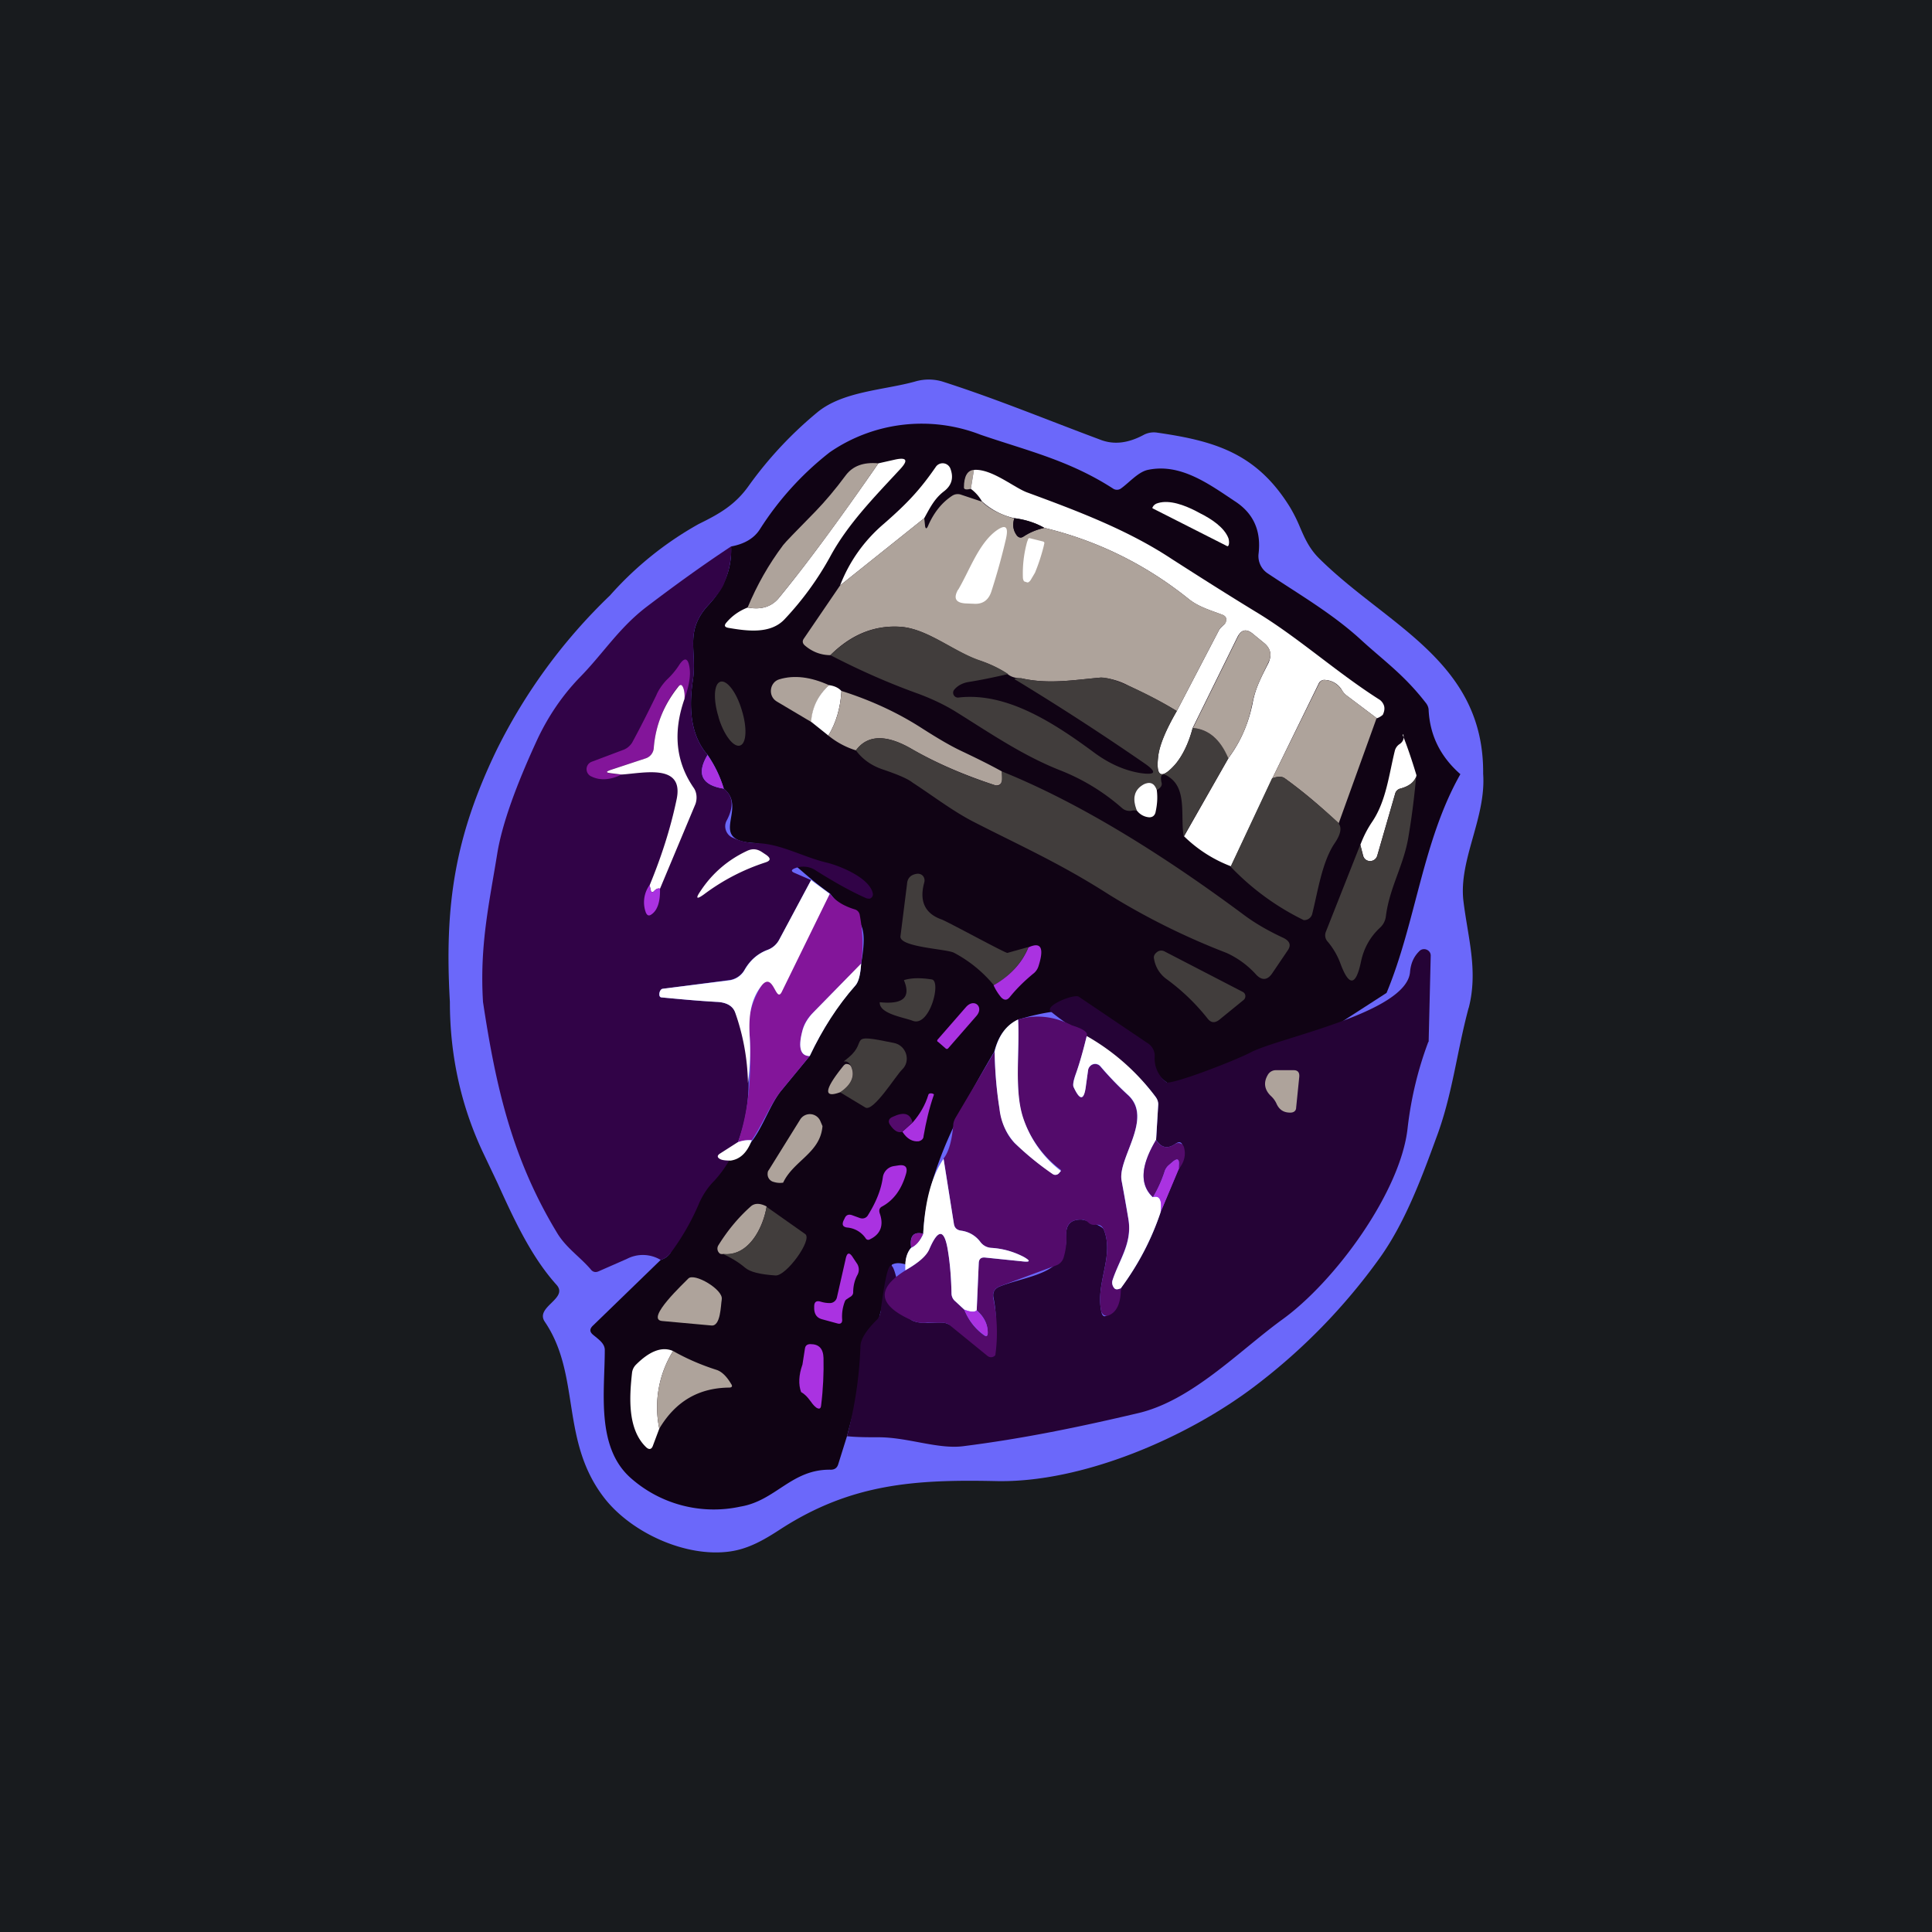 <!-- by TradingView --><svg width="56" height="56" viewBox="0 0 56 56" xmlns="http://www.w3.org/2000/svg"><path fill="#181B1E" d="M0 0h56v56H0z"/><path d="M42.57 29.22c.28-1.08-.02-2.03-.15-3.09-.15-1.2.66-2.42.57-3.7.03-3.27-2.8-4.3-4.76-6.25-.29-.29-.42-.6-.55-.9a4.4 4.4 0 0 0-.29-.58c-.97-1.57-2.19-1.92-3.85-2.16a.63.63 0 0 0-.38.06c-.46.25-.88.3-1.28.14-1.53-.57-3-1.18-4.56-1.68a1.39 1.39 0 0 0-.8 0c-.9.25-2.1.28-2.84.9a11.3 11.3 0 0 0-1.97 2.11c-.4.57-.87.83-1.46 1.12a9.84 9.84 0 0 0-2.57 2.07 16.06 16.06 0 0 0-3.3 4.51c-1.2 2.5-1.5 4.47-1.34 7.27 0 1.57.33 3.06 1 4.45l.38.8c.48 1.06.98 2.14 1.71 2.95.36.4-.63.64-.34 1.07 1.06 1.56.43 3.47 1.75 5.14.79.99 2.35 1.7 3.62 1.52.57-.08 1.04-.37 1.5-.67 2.03-1.3 3.87-1.42 6.2-1.37 2.51.06 5.58-1.27 7.55-2.78a17.3 17.3 0 0 0 3.57-3.67c.72-1 1.2-2.26 1.64-3.47.48-1.26.6-2.5.95-3.8Z" fill="#6B68FA"/><path d="M42.33 22.44c-1.1 1.94-1.29 4.3-2.14 6.34l-2.2 1.42a.52.52 0 0 1-.26.1c-.57.02-1.12.18-1.63.45-.43.23-.92.2-1.36.44-.2.12-.43.2-.68.25a.27.27 0 0 1-.24-.06c-1.48-1.2-1.36-2.7-4.3-1.83-.35.16-.58.47-.7.93-.93 1.6-1.96 3.4-2.06 5.28-.28-.07-.4.07-.35.4a.74.74 0 0 0-.16.49c-.16-.05-.3-.05-.4.01-.25 1.25-1.07 4.07-1.3 4.97l-.25.8c-.03.11-.1.17-.22.17-1.14-.02-1.59.9-2.62 1.07a3.63 3.63 0 0 1-3.19-.84c-1-.9-.74-2.5-.74-3.7 0-.2-.2-.32-.35-.45-.09-.08-.09-.16 0-.25l1.97-1.91c.12-.04.21-.1.28-.2.4-.92.96-1.86 1.57-2.73.93-.13 1.13-1.32 1.63-1.96l.84-1.02c.37-.78.8-1.46 1.32-2.04.1-.11.15-.32.17-.63.27-1.56-.23-1.16-.9-2.04-1-.71-1.07-1.04-2.1-1.46-1.54-.04-.25-.99-.98-1.58-.11-.36-.27-.69-.47-.98-.43-.49-.57-1.2-.43-2.14.14-.88-.26-1.43.46-2.21.44-.47.68-1.03.65-1.69.38-.07.66-.23.83-.49a8.85 8.85 0 0 1 2.03-2.24 4.7 4.7 0 0 1 4.37-.51c1.34.46 2.57.74 3.84 1.56a.2.2 0 0 0 .23 0c.24-.17.5-.48.78-.54.94-.2 1.76.4 2.51.9.55.35.78.86.7 1.53a.6.6 0 0 0 .25.56c.91.61 1.85 1.15 2.68 1.9.67.62 1.26 1.02 1.9 1.84.06.07.1.15.1.24.04.74.35 1.35.92 1.85Z" fill="#100314"/><path d="M21.2 15.84c0 .33-.05.68-.2 1.04-.05.16-.21.38-.46.65-.72.78-.32 1.33-.46 2.21-.14.94 0 1.65.43 2.14-.33.55-.17.88.47.98.27.21.3.52.08.93-.1.19 0 .43.2.5.22.1.45.15.7.15.67.02 1.32.4 1.99.56.38.09 1.26.44 1.35.9a.13.13 0 0 1-.1.15l-.08-.01c-.5-.22-.98-.5-1.46-.8a.65.65 0 0 0-.6-.08c-.14.05-.14.1-.01.15l.46.2-.92 1.72a.63.63 0 0 1-.34.3c-.29.11-.51.3-.67.58a.6.6 0 0 1-.46.3l-1.91.25c-.1.01-.15.24-.04.25.53.05 1.06.1 1.6.13.28.01.47.12.54.3.63 1.53.54 3.65-.61 4.89-.19.19-.32.4-.42.61a6.93 6.93 0 0 1-.85 1.49.57.57 0 0 1-.28.19 1 1 0 0 0-.98-.03l-.82.36c-.09.04-.17.02-.23-.06-.32-.37-.71-.62-.97-1.05-1.31-2.16-1.78-4.25-2.15-6.7-.1-1.65.18-2.85.42-4.34.14-.82.53-1.92 1.17-3.3.31-.65.71-1.24 1.2-1.75.69-.7 1.14-1.44 1.95-2.06.79-.6 1.6-1.19 2.45-1.75Z" fill="#310347"/><path d="M20.5 21.88c.21.29.37.62.48.98-.64-.1-.8-.43-.47-.98Z" fill="#AA32E1"/><path d="M24.05 25.9c.16.21.4.36.73.46a.2.2 0 0 1 .14.16c.1.53.1 1 .04 1.42l-1.37 1.39c-.18.17-.3.37-.34.58-.12.47-.04.7.22.7l-.84 1.02c-.33.43-.52.95-.84 1.42a.9.9 0 0 0-.4.06c.33-.97.4-2.02.34-3.07-.27-1.57 1.66-2.77 2.32-4.14Z" fill="#83159A"/><path d="M41.4 30.2c-.3.8-.5 1.63-.6 2.5-.2 1.84-2.1 4.45-3.65 5.56-1.26.92-2.63 2.36-4.2 2.71-1.7.4-3.3.73-5.04.95-.73.09-1.6-.26-2.44-.26-.3 0-.62 0-.92-.03.23-.86.36-1.73.39-2.6 0-.2.16-.46.46-.76.07-.06.1-.14.12-.22.4-3.1.44.02.93.23.28.12.6.04.9.06.37.03 1.4 1.1 1.45.68.06-.49.11-.83 0-1.39-.04-.17.03-.29.2-.35.87-.33 1.97-.35 1.9-1.47 0-.31.13-.46.43-.46.13 0 .61.18.66.28.32.77-.24 1.54-.07 2.38.1.5.57-.46.57-.68.5-.67.89-1.4 1.15-2.2l.52-1.24c.12-.13.27-1-.1-.73-.22.15-.4.11-.55-.12l.06-1a.36.36 0 0 0-.07-.24c-.94-1.26-2.16-1.75-3.04-2.48-.2-.17.68-.52.81-.43l2 1.35a.43.43 0 0 1 .2.37c-.02.31.1.57.35.77.34 0 2.02-.66 2.42-.87.8-.43 4.52-1.14 4.63-2.33.02-.24.1-.44.26-.6.12-.14.35-.05.34.13l-.06 2.49Z" fill="#250336"/><path d="M24.96 27.94c-.02.3-.07.52-.17.63-.51.58-.95 1.26-1.32 2.04-.26 0-.34-.23-.22-.7.05-.21.16-.4.34-.58l1.37-1.4Z" fill="#fff"/><path d="M31.07 29.72c.32.1.47.2.43.3-.1.45-.21.8-.31 1.09-.08.2-.1.34-.07.4.19.41.3.4.36-.07l.06-.43a.21.21 0 0 1 .15-.16.2.2 0 0 1 .2.06c.25.29.52.57.8.83.75.68-.3 1.83-.18 2.48l.2 1.13c.1.69-.26 1.14-.46 1.75a.25.25 0 0 0 .06.25c.03.03.1.03.18-.02 0 .43-.11.7-.36.8a.15.15 0 0 1-.18-.06.16.16 0 0 1-.03-.06c-.17-.84.39-1.6.07-2.38-.05-.1-.12-.14-.23-.13a.24.24 0 0 1-.21-.06.3.3 0 0 0-.22-.09c-.3 0-.44.15-.42.46.01.23-.02.44-.08.64a.35.35 0 0 1-.22.23l-1.62.6c-.16.06-.23.18-.2.35a4.7 4.7 0 0 1 .06 1.65.16.16 0 0 1-.23.02l-1.08-.88a.34.34 0 0 0-.2-.08h-.47a.86.86 0 0 1-.42-.06c-1-.44-1.07-.92-.2-1.46.38-.22.6-.43.69-.62.26-.6.44-.58.54.07.06.38.09.78.1 1.2 0 .1.03.18.1.24l.27.25c.13.32.32.56.57.74.07.05.11.03.11-.07 0-.24-.1-.46-.32-.65l.06-1.38c0-.11.07-.16.18-.15l1.07.11c.25.03.26-.01.05-.13-.3-.15-.6-.24-.94-.26a.42.42 0 0 1-.32-.18.82.82 0 0 0-.57-.32c-.1-.02-.17-.08-.19-.19l-.3-1.9c.15-.19.24-.51.28-.96 0-.08.03-.15.06-.21l1.14-1.93c.01.6.06 1.14.14 1.64.07.46.22.8.45 1.02a8.46 8.46 0 0 0 1.14.91.14.14 0 0 0 .14-.05l.05-.06v-.03a3.2 3.2 0 0 1-1.1-1.5c-.26-.8-.09-1.9-.14-2.86.51-.15 1.03-.1 1.56.17Z" fill="#530B6B"/><path d="M29.51 29.55c.05.95-.12 2.05.15 2.86a3.2 3.2 0 0 0 1.09 1.53l-.05.06a.14.14 0 0 1-.19.03 8.46 8.46 0 0 1-1.1-.9 1.74 1.74 0 0 1-.44-1c-.08-.5-.13-1.06-.14-1.65.11-.46.34-.77.68-.93ZM31.5 30.03a6.46 6.46 0 0 1 2 1.77c.05.07.08.15.07.24l-.06 1c-.45.75-.48 1.3-.1 1.66.2-.06.28.08.23.44-.27.8-.65 1.52-1.15 2.2-.09.04-.14.04-.18.01a.24.24 0 0 1-.06-.25c.2-.6.57-1.06.46-1.75a47.5 47.5 0 0 0-.2-1.13c-.12-.65.93-1.8.19-2.48a8.9 8.9 0 0 1-.8-.83.2.2 0 0 0-.31 0 .21.21 0 0 0-.05.1l-.06.43c-.05.46-.17.48-.36.07-.03-.06 0-.2.07-.4.1-.28.2-.64.31-1.08ZM21.79 33.05c-.13.35-.33.55-.61.59-.14 0-.24-.01-.3-.04-.1-.05-.1-.11 0-.17l.5-.32a.9.9 0 0 1 .4-.06Z" fill="#fff"/><path d="M33.5 33.04c.16.23.34.27.56.12a.17.17 0 0 1 .26.1c.06.23 0 .44-.16.63l.01-.14c.01-.15-.04-.18-.16-.09l-.14.12a.41.41 0 0 0-.12.2c-.08.24-.19.49-.33.72-.39-.36-.36-.91.09-1.66Z" fill="#530B6B"/><path d="m34.16 33.9-.52 1.24c.05-.36-.03-.5-.22-.44.14-.23.25-.48.33-.72a.41.41 0 0 1 .12-.2l.14-.12c.12-.09.17-.06.16.09v.14Z" fill="#AA32E1"/><path d="m27.35 33.59.3 1.89c.02.11.08.17.2.19.23.03.42.14.56.32.08.11.19.17.32.18.34.02.65.11.94.26.21.12.2.16-.05.13l-1.07-.11c-.11-.01-.17.04-.18.15l-.06 1.38c-.06.06-.18.05-.36-.02l-.27-.25a.3.3 0 0 1-.1-.23c-.01-.43-.04-.83-.1-1.2-.1-.66-.28-.68-.54-.08-.08.2-.31.4-.7.62v-.17c.01-.21.07-.37.17-.48.14-.07.26-.2.35-.41.05-.96.25-1.68.59-2.17Z" fill="#fff"/><path d="M26.76 35.76c-.09.2-.2.34-.35.4-.04-.33.07-.47.35-.4Z" fill="#83159A"/><path d="M27.95 37.96c.18.07.3.08.36.02.21.2.32.4.32.65 0 .1-.04.12-.11.06a1.64 1.64 0 0 1-.57-.73Z" fill="#AA32E1"/><path d="M21.67 17.61c.39.07.68-.02.89-.26.76-.92 1.73-2.23 2.9-3.92l.49-.11c.33-.07.38.02.15.27-.74.8-1.53 1.6-2.04 2.55a8.88 8.88 0 0 1-1.31 1.8c-.41.45-1.1.35-1.63.26-.12-.02-.14-.07-.06-.16.17-.2.38-.34.61-.43Z" fill="#fff"/><path d="M25.46 13.43c-1.17 1.7-2.14 3-2.9 3.92-.2.24-.5.33-.89.26.27-.65.61-1.25 1.03-1.81.05-.07.37-.4.94-.98.27-.28.57-.63.88-1.05.2-.26.5-.38.94-.34Z" fill="#AEA39B"/><path d="m26.79 15.02-2.44 1.95c.27-.7.7-1.3 1.26-1.78.7-.61 1.06-1 1.51-1.65a.24.24 0 0 1 .43.05c.1.27.03.49-.2.66-.27.21-.4.48-.56.77Z" fill="#fff"/><path d="m28.23 13.62-.09.55c-.13.03-.2.02-.2-.04 0-.32.1-.5.29-.51Z" fill="#AEA39B"/><path d="M28.23 13.62c.52-.04 1.18.53 1.56.66 1.44.53 2.9 1.08 4.17 1.92.81.52 1.63 1.04 2.45 1.54 1.21.73 2.32 1.74 3.56 2.53.07.04.13.12.15.2.02.08 0 .17-.04.25a.52.52 0 0 1-.17.1l-.89-.67a.51.51 0 0 1-.12-.14.6.6 0 0 0-.48-.3.18.18 0 0 0-.2.11l-1.34 2.74-1.2 2.55a3.94 3.94 0 0 1-1.36-.87l1.29-2.27c.35-.47.58-1 .7-1.6.08-.44.26-.76.46-1.16.1-.23.06-.42-.14-.58l-.33-.27c-.18-.14-.32-.11-.43.1l-1.3 2.64c-.12.46-.3.81-.5 1.05-.4.45-.57.38-.5-.22.03-.31.21-.75.54-1.32l1.22-2.34c.03-.06.08-.1.13-.15a.18.18 0 0 0 .07-.1c.03-.1 0-.16-.1-.2-.34-.13-.7-.23-.99-.47-1.25-1-2.64-1.68-4.17-2.05a2.27 2.27 0 0 0-.87-.28 2.05 2.05 0 0 1-.94-.49 1.15 1.15 0 0 0-.32-.36l.09-.55Z" fill="#fff"/><path d="M28.45 14.53c.22.22.53.38.95.5-.06.19-.03.35.08.49.05.07.12.08.19.03.18-.12.38-.2.6-.25 1.53.37 2.92 1.05 4.17 2.05.3.24.65.34 1 .47.09.04.12.1.1.2a.18.18 0 0 1-.08.1.42.42 0 0 0-.13.15l-1.22 2.34c-.44-.27-.9-.5-1.39-.73a2.02 2.02 0 0 0-.81-.24c-.8.07-1.51.2-2.31.02-.18 0-.31-.05-.39-.12a3.3 3.3 0 0 0-.84-.4c-.74-.26-1.47-.9-2.24-.97-.76-.06-1.45.21-2.06.82-.28 0-.53-.1-.74-.28-.07-.06-.08-.13-.03-.2l1.05-1.54 2.44-1.95.02.19c.01.13.05.14.1.01.17-.38.4-.66.69-.85a.29.29 0 0 1 .26-.03l.6.2Z" fill="#AEA39B"/><path d="M33.42 14.74c-.02 0-.02-.03-.01-.04.03-.06.08-.1.16-.12.34-.1.77.07 1.07.22l.15.08c.3.15.7.4.82.73.02.08.02.15 0 .2-.01.01-.02.03-.04.02l-2.15-1.09Z" fill="#fff"/><path d="M29.4 15.02c.34.05.63.14.87.28-.22.05-.42.13-.6.25-.07.05-.14.04-.2-.03-.1-.14-.13-.3-.07-.5Z" fill="#100314"/><path d="M29.21 19.54c-.39.09-.77.17-1.15.23-.16.03-.3.1-.4.22a.14.14 0 0 0 .11.23c1.4-.17 2.78.73 3.98 1.62.43.31.87.5 1.32.57.43.06.47-.03.11-.28a76.19 76.19 0 0 0-3.7-2.4c-.1-.05-.09-.07.02-.07h.1c.8.18 1.5.05 2.3-.02.17-.01.44.07.82.24.49.22.95.46 1.39.73-.33.57-.5 1-.54 1.32-.07.6.1.67.5.22.2-.24.38-.59.5-1.05.46.04.8.33 1.04.87l-1.3 2.27c-.1-.56.1-1.34-.4-1.7-.21-.16-.3-.1-.24.15.02.08-.03.15-.14.21-.07-.2-.19-.25-.37-.17-.28.15-.35.4-.21.77a.3.3 0 0 0-.15 0 .33.33 0 0 1-.28-.08 6.07 6.07 0 0 0-1.76-1.08c-1.1-.43-2.03-1.07-3.04-1.7-.32-.2-.73-.4-1.21-.57-.82-.3-1.63-.66-2.44-1.08.62-.6 1.3-.88 2.06-.82.77.07 1.5.7 2.24.96.35.12.63.26.84.4Z" fill="#413D3C"/><path d="M35.6 21.97c-.23-.54-.57-.83-1.02-.87l1.3-2.64c.1-.21.24-.24.42-.1l.33.27c.2.16.25.35.13.58-.19.4-.37.72-.46 1.17-.11.6-.34 1.12-.7 1.6ZM24.03 19.86c-.31.29-.49.64-.51 1.07l-1.01-.6c-.26-.16-.2-.56.08-.64.43-.13.91-.07 1.44.17ZM39.9 20.82l-1.1 3.05c-.53-.51-1.06-.95-1.56-1.31-.08-.06-.2-.06-.36 0l1.35-2.74c.04-.08.1-.12.19-.11.2.02.36.12.48.3.03.05.07.1.12.14l.89.67Z" fill="#AEA39B"/><path d="M20.83 20.8c.15.5.43.87.62.81.19-.06.21-.52.05-1.03-.15-.51-.43-.88-.62-.82-.19.06-.21.52-.05 1.03Z" fill="#413D3C"/><path d="M24.03 19.86c.16.02.28.08.36.17-.03.5-.16.93-.38 1.29l-.5-.4c.03-.42.2-.77.52-1.06Z" fill="#fff"/><path d="M24.4 20.03c.85.27 1.63.63 2.34 1.09.44.28.81.5 1.13.65.4.19.79.38 1.17.59l.01.23c.01.12-.1.2-.21.17-.91-.3-1.72-.65-2.43-1.06-.73-.42-1.27-.4-1.6.05a2.37 2.37 0 0 1-.8-.43c.22-.36.35-.78.38-1.29Z" fill="#AEA39B"/><path d="M41.06 22.48c-.06.19-.21.31-.48.38a.2.2 0 0 0-.14.14l-.52 1.8a.22.22 0 0 1-.21.16.21.21 0 0 1-.2-.17l-.08-.3c.09-.24.2-.46.35-.68.4-.6.48-1.36.65-2.05a.33.33 0 0 1 .15-.2c.08-.06.12-.14.1-.24v-.03h-.02v.02c.14.35.27.74.4 1.17Z" fill="#fff"/><path d="M29.04 22.36c2.43.98 4.92 2.6 7.03 4.17.35.26.75.48 1.14.66.19.1.22.22.1.38l-.44.65c-.14.2-.3.2-.46.03a2.6 2.6 0 0 0-.86-.63 20.5 20.5 0 0 1-3.39-1.68c-1.45-.93-2.64-1.45-4-2.15-.6-.32-1.13-.73-1.7-1.1-.15-.12-.44-.24-.85-.38-.34-.11-.61-.3-.8-.56.33-.45.87-.47 1.6-.05.71.41 1.52.77 2.43 1.06.25.08.2-.27.2-.4ZM41.05 22.48c-.05.57-.12 1.15-.22 1.74-.13.85-.55 1.48-.66 2.34a.53.53 0 0 1-.17.33c-.29.27-.47.6-.55.98-.15.72-.35.73-.6.05a2.1 2.1 0 0 0-.37-.63.27.27 0 0 1-.05-.28l1-2.53.07.31c.05.22.36.22.42.02l.52-1.8a.2.2 0 0 1 .14-.15c.27-.07.42-.2.48-.38ZM38.8 23.87c.1.12.06.32-.12.58-.36.54-.48 1.38-.64 2.02a.24.24 0 0 1-.25.2 7.42 7.42 0 0 1-2.12-1.55l1.2-2.56c.17-.06.29-.06.37 0 .5.36 1.02.8 1.57 1.3Z" fill="#413D3C"/><path d="M33.53 22.9c.03.23.01.44-.04.66-.03.09-.09.13-.18.13a.49.49 0 0 1-.36-.2c-.14-.36-.07-.61.21-.76.18-.08.3-.03.37.17Z" fill="#fff"/><path d="M29.81 27.45c-.18.45-.52.82-1 1.11a3.8 3.8 0 0 0-1.17-.95c-.27-.11-1.57-.16-1.54-.47l.19-1.51c.01-.17.1-.27.27-.3.16-.03.27.1.23.25-.15.54.02.9.5 1.07.17.06 1.87.99 1.91.97l.61-.17Z" fill="#413D3C"/><path d="M28.8 28.56c.5-.29.83-.66 1.01-1.1.37-.17.46.02.29.55a.44.44 0 0 1-.16.22c-.24.2-.46.41-.67.67-.08.1-.16.1-.25.01a1.5 1.5 0 0 1-.22-.35Z" fill="#AA32E1"/><path d="M36.02 28.75c.1.05.1.18.02.24l-.7.57c-.13.1-.24.09-.34-.04a6.08 6.08 0 0 0-1.2-1.15.9.9 0 0 1-.35-.58c-.02-.08.02-.15.11-.21a.2.2 0 0 1 .2 0l2.26 1.17ZM25.5 29.05c.68.07.91-.14.7-.64.22-.07.5-.07.81-.02.28.05-.06 1.38-.55 1.2-.25-.1-.98-.2-.96-.54Z" fill="#413D3C"/><path d="M27.18 30.2a.05.05 0 0 1 0-.07l.82-.94c.24-.27.53 0 .3.26l-.82.94a.05.05 0 0 1-.07 0l-.23-.2Z" fill="#AA32E1"/><path d="M24.35 31.66c.33-.22.44-.47.33-.73-.13-.33-.39-.01-.07-.29.57-.48-.1-.7 1.3-.41.36.07.5.52.24.77-.18.17-.84 1.25-1.07 1.1l-.73-.44Z" fill="#413D3C"/><path d="M24.35 31.66c-.49.18-.46-.08.1-.77a.16.16 0 0 1 .07-.05c.08 0 .13.02.16.1.1.25 0 .5-.33.72Z" fill="#AEA39B"/><path d="m26.16 32.8.3-.27c.2-.23.36-.5.45-.8.02-.07.17-.03.16 0-.14.4-.23.8-.3 1.2 0 .08-.06.13-.14.15-.18.02-.34-.07-.47-.27Z" fill="#AA32E1"/><path d="M23.84 32.64c-.06.78-.84 1-1.14 1.64a.6.6 0 0 1-.27-.02.23.23 0 0 1-.18-.24c0-.04.01-.08.03-.1l.92-1.48a.33.33 0 0 1 .58.06l.06.14Z" fill="#AEA39B"/><path d="m26.45 32.53-.3.28c-.12.03-.23-.03-.34-.19-.08-.1-.06-.2.07-.25.32-.15.5-.1.57.16Z" fill="#530B6B"/><path d="M25.16 35.22c.23-.37.38-.73.43-1.1a.38.38 0 0 1 .32-.32l.13-.02c.2-.03.28.05.22.25-.13.45-.36.76-.69.94-.08.04-.1.11-.07.2.12.34.03.6-.28.75-.05.03-.1.02-.13-.03a.72.72 0 0 0-.54-.31c-.12-.02-.15-.08-.1-.2l.03-.06c.04-.1.11-.13.21-.1l.22.08c.1.04.2.01.25-.08Z" fill="#AA32E1"/><path d="M22.22 34.98c-.1.6-.52 1.46-1.28 1.37-.05 0-.07-.01-.08-.02a.18.18 0 0 1-.04-.23c.26-.42.57-.8.94-1.13.11-.1.27-.1.46 0Z" fill="#AEA39B"/><path d="m22.22 34.98 1.12.79c.22.16-.55 1.22-.86 1.2-.45-.03-.74-.1-.89-.23-.2-.17-.43-.3-.65-.4.76.1 1.18-.75 1.28-1.36Z" fill="#413D3C"/><path d="M24.49 37.72a1.2 1.2 0 0 0-.08.52c.01.1-.04.15-.14.12l-.44-.12c-.15-.04-.22-.14-.23-.3v-.07c0-.13.06-.18.19-.14.1.03.18.04.27.04a.21.21 0 0 0 .2-.17l.25-1.1c.04-.2.11-.22.22-.04l.12.18a.32.32 0 0 1 0 .32c-.08.15-.12.32-.12.5 0 .06-.04.11-.1.14l-.09.06a.12.12 0 0 0-.05.06Z" fill="#AA32E1"/><path d="M20.92 37.67c-.03.17-.03.78-.3.75l-1.43-.13c-.5-.05.66-1.12.76-1.23.17-.18 1.02.32.97.6Z" fill="#AEA39B"/><path d="M23.22 40.35c-.08-.22-.07-.49.04-.8l.07-.45c.01-.1.07-.14.16-.14.25 0 .37.13.38.4.01.43-.01.9-.07 1.38-.01.1-.06.11-.14.06-.16-.12-.21-.32-.44-.45Z" fill="#AA32E1"/><path d="M19.51 39.16a3.08 3.08 0 0 0-.4 2.25l-.18.48c-.04.13-.12.14-.21.05-.53-.52-.48-1.43-.4-2.15a.4.4 0 0 1 .11-.23c.4-.4.76-.54 1.08-.4Z" fill="#fff"/><path d="M19.51 39.16c.39.22.8.4 1.27.55.14.05.28.18.41.4.05.07.03.11-.06.11-.88.01-1.55.4-2.02 1.19a3.08 3.08 0 0 1 .4-2.25Z" fill="#AEA39B"/><path d="M19.84 20.26c.01-.12 0-.22-.03-.31-.04-.11-.1-.12-.17-.03a3.22 3.22 0 0 0-.69 1.76.34.34 0 0 1-.23.3l-1.04.34c-.12.05-.12.07 0 .1l.34.03c-.33.16-.62.18-.87.06a.23.23 0 0 1 0-.43l.93-.35c.1-.04.18-.11.24-.2.24-.44.47-.9.7-1.37.07-.17.18-.32.3-.45.14-.13.25-.26.35-.41.17-.27.28-.24.32.08.03.22-.02.51-.15.88Z" fill="#83159A"/><path d="M19.84 20.26c-.34.97-.25 1.83.27 2.58.09.13.1.31.05.46l-1.03 2.46c-.05-.02-.1 0-.16.06s-.1.05-.11-.03l-.03-.13c.33-.8.6-1.62.78-2.48.23-1.06-.95-.77-1.59-.73l-.33-.04c-.13-.02-.13-.04 0-.09l1.03-.34a.34.34 0 0 0 .23-.3c.05-.64.28-1.23.7-1.76.07-.1.12-.08.16.03.03.09.04.2.03.31ZM22.18 25a6.1 6.1 0 0 0-1.77.92c-.22.16-.26.13-.1-.1.33-.5.78-.89 1.33-1.15.16-.08.3-.07.45.03l.12.08c.14.1.13.17-.03.22Z" fill="#fff"/><path d="m18.83 25.66.03.13c.02.08.05.1.1.03.06-.06.12-.08.17-.06.01.37-.07.62-.24.74-.08.06-.13.04-.17-.05a.86.86 0 0 1 .11-.8Z" fill="#AA32E1"/><path d="M36.84 31.77c-.19-.18-.22-.39-.1-.6a.27.27 0 0 1 .23-.15h.53c.12 0 .17.07.16.19l-.09.89c0 .1-.07.15-.17.15-.19 0-.32-.08-.4-.26a.67.67 0 0 0-.16-.22Z" fill="#AEA39B"/><path d="M27.77 17.1c.33-.56.58-1.3 1.07-1.69.3-.23.4-.16.32.2-.12.52-.26 1.02-.42 1.52-.08.26-.25.39-.52.37l-.24-.01c-.28-.02-.35-.15-.21-.4ZM30.24 15.7a.04.04 0 0 1 .03.05l-.02.09a5.54 5.54 0 0 1-.25.76l-.13.22c-.04.05-.07.07-.1.06l-.06-.02c-.03 0-.05-.04-.06-.1a3.44 3.44 0 0 1 .12-1.05l.03-.08a.04.04 0 0 1 .05-.03l.4.1ZM23.51 25.51l.54.4-1.39 2.84c-.17.34-.24-.58-.57-.2-.35.43-.39.94-.36 1.49.03.45.01.9-.05 1.35a6.52 6.52 0 0 0-.37-2.04c-.07-.2-.26-.3-.54-.31-.54-.03-1.07-.08-1.6-.13-.1-.01-.06-.24.04-.25l1.9-.24a.6.6 0 0 0 .47-.3c.16-.28.38-.48.68-.59a.63.63 0 0 0 .33-.3l.92-1.72Z" fill="#fff"/></svg>